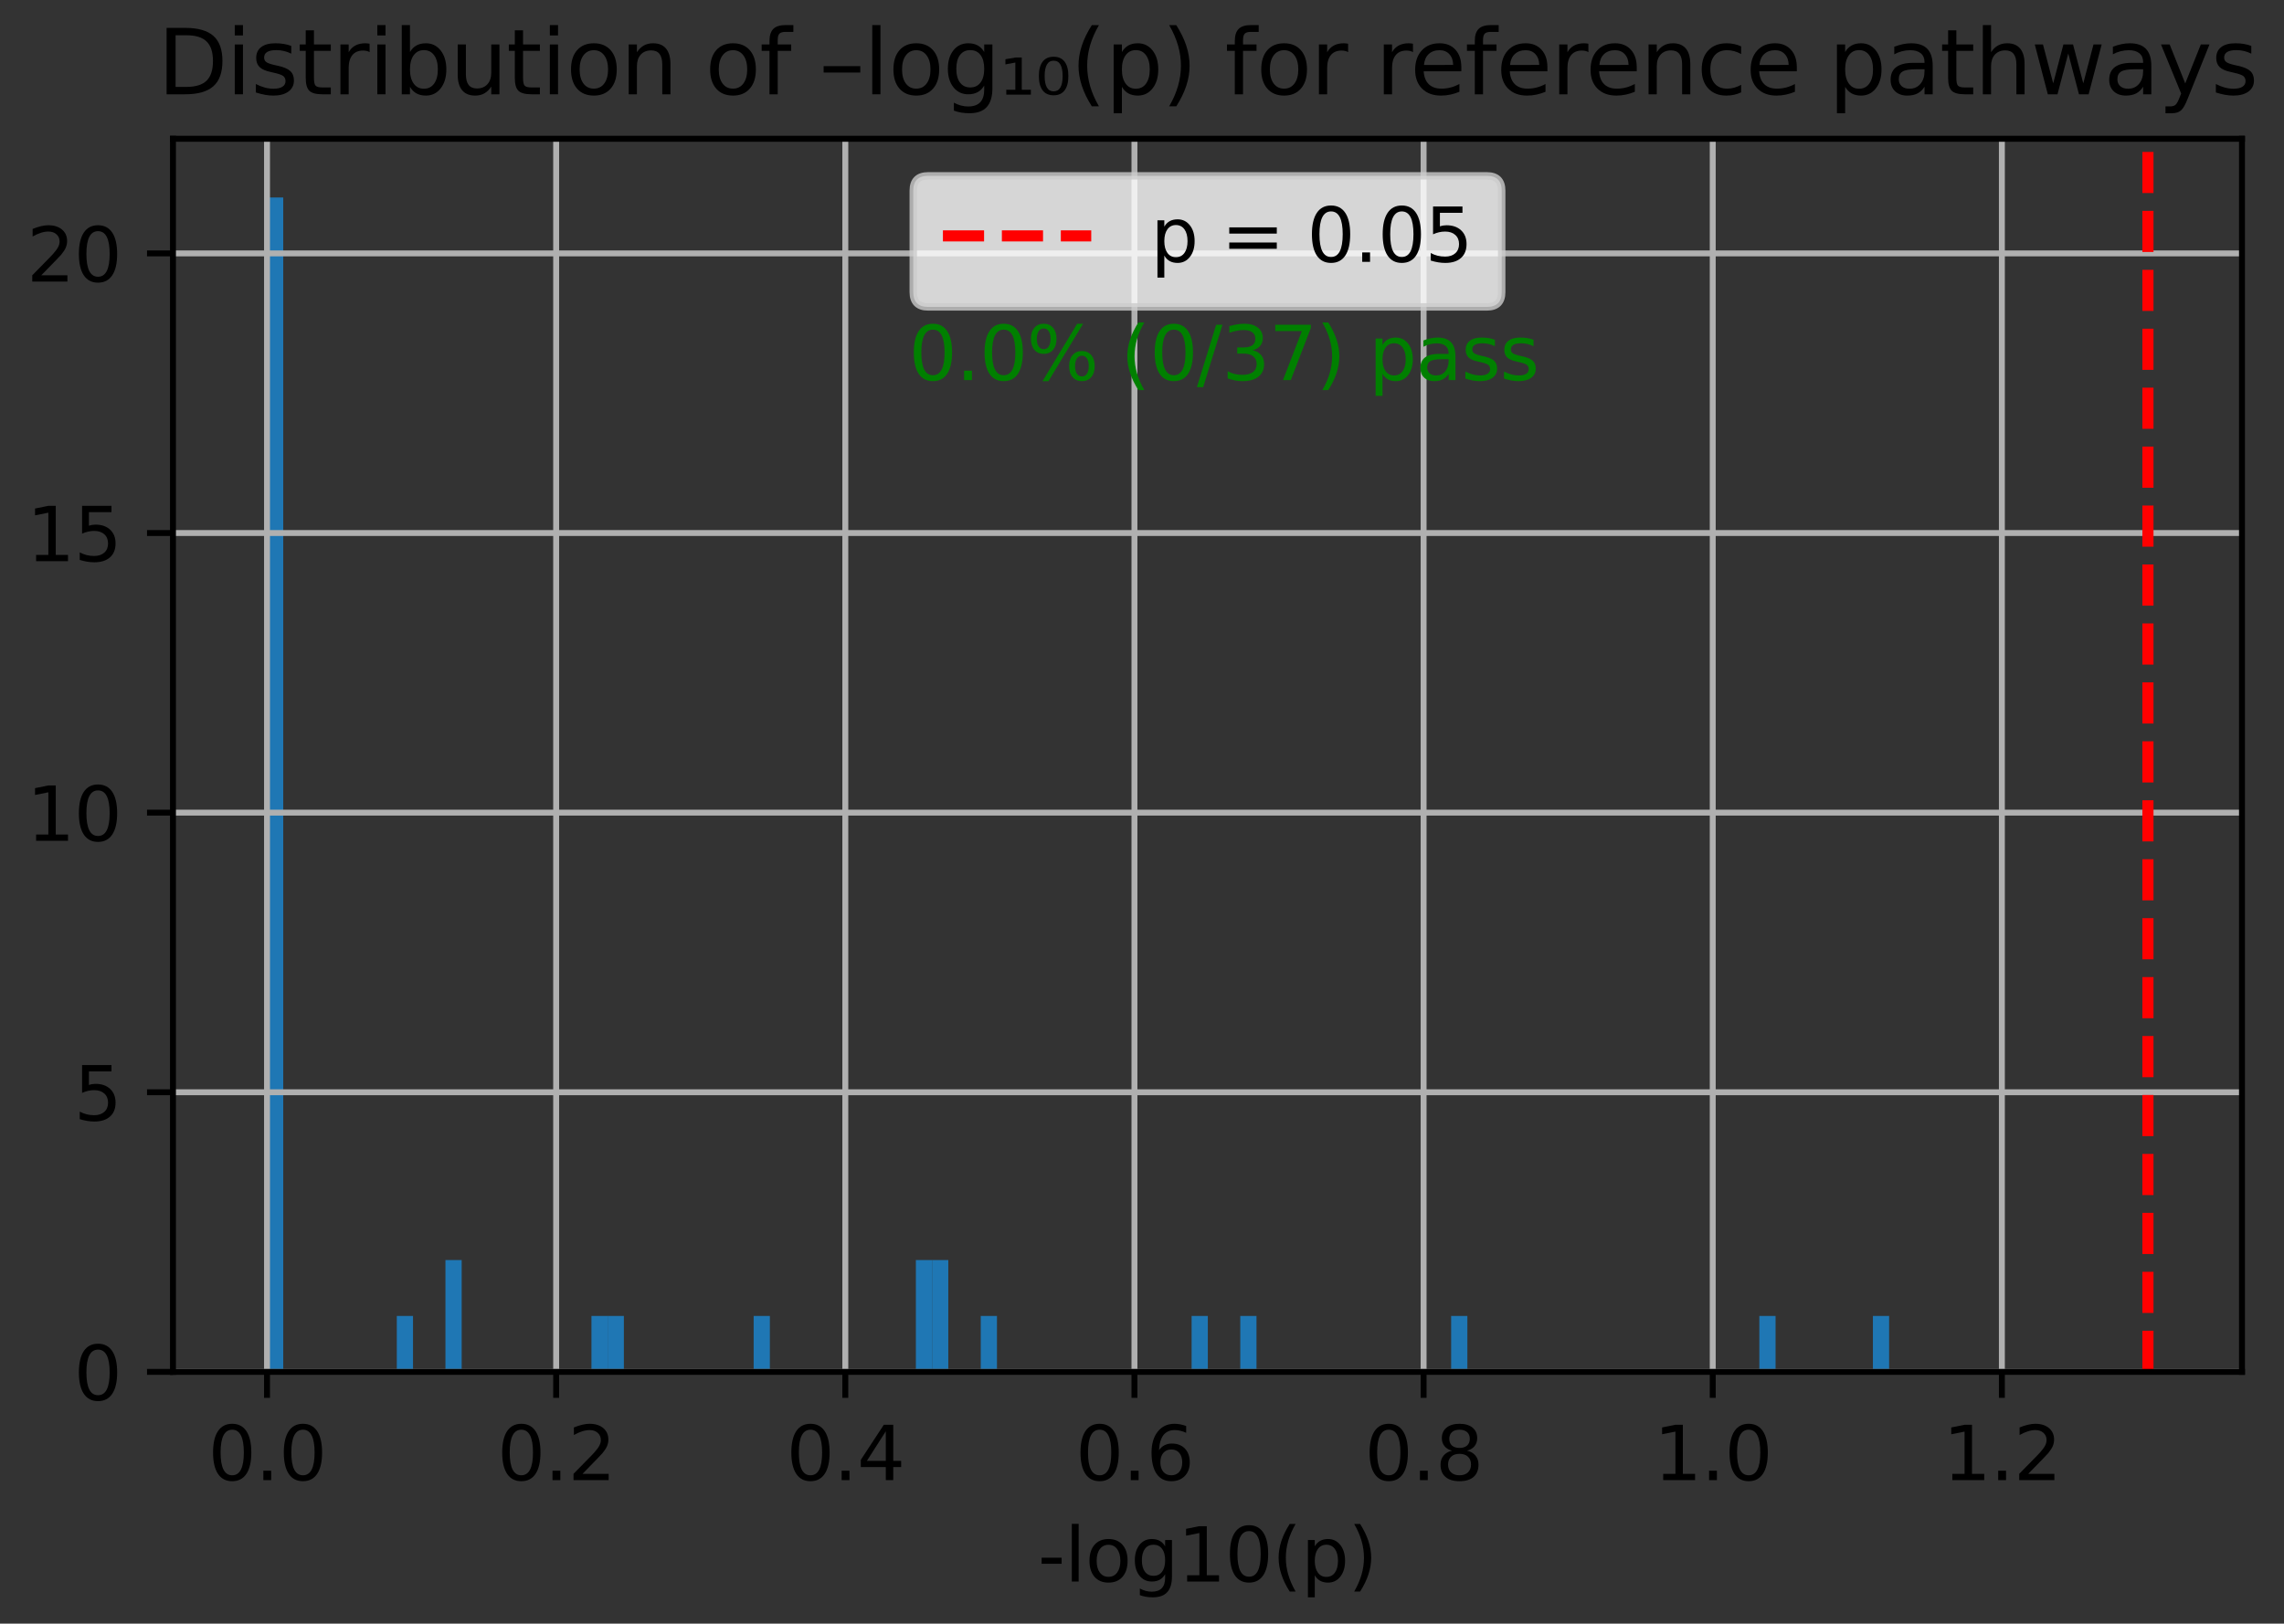 <?xml version="1.0" encoding="utf-8" standalone="no"?>
<!DOCTYPE svg PUBLIC "-//W3C//DTD SVG 1.1//EN"
  "http://www.w3.org/Graphics/SVG/1.1/DTD/svg11.dtd">
<svg xmlns:xlink="http://www.w3.org/1999/xlink" width="307.99pt" height="218.994pt" viewBox="0 0 307.99 218.994" xmlns="http://www.w3.org/2000/svg" version="1.1">
 <rect x="0" y="0" width="307.99" height="218.994" fill="#333333" stroke="none"/>
 <defs>
  <style type="text/css">*{stroke-linejoin: round; stroke-linecap: butt}</style>
 </defs>
 <g id="figure_1">
  <g id="patch_1">
   <path d="M 0 218.994 
L 307.99 218.994 
L 307.99 0 
L 0 0 
L 0 218.994 
z
" style="fill: none"/>
  </g>
  <g id="axes_1">
   <g id="patch_2">
    <path d="M 23.325 185.038 
L 302.325 185.038 
L 302.325 18.718 
L 23.325 18.718 
L 23.325 185.038 
z
" style="fill: none"/>
   </g>
   <g id="patch_3">
    <path d="M 36.007 185.038 
L 38.194 185.038 
L 38.194 26.638 
L 36.007 26.638 
z
" clip-path="url(#p400a0773e3)" style="fill: #1f77b4"/>
   </g>
   <g id="patch_4">
    <path d="M 38.194 185.038 
L 40.382 185.038 
L 40.382 185.038 
L 38.194 185.038 
z
" clip-path="url(#p400a0773e3)" style="fill: #1f77b4"/>
   </g>
   <g id="patch_5">
    <path d="M 40.382 185.038 
L 42.569 185.038 
L 42.569 185.038 
L 40.382 185.038 
z
" clip-path="url(#p400a0773e3)" style="fill: #1f77b4"/>
   </g>
   <g id="patch_6">
    <path d="M 42.569 185.038 
L 44.756 185.038 
L 44.756 185.038 
L 42.569 185.038 
z
" clip-path="url(#p400a0773e3)" style="fill: #1f77b4"/>
   </g>
   <g id="patch_7">
    <path d="M 44.756 185.038 
L 46.944 185.038 
L 46.944 185.038 
L 44.756 185.038 
z
" clip-path="url(#p400a0773e3)" style="fill: #1f77b4"/>
   </g>
   <g id="patch_8">
    <path d="M 46.944 185.038 
L 49.131 185.038 
L 49.131 185.038 
L 46.944 185.038 
z
" clip-path="url(#p400a0773e3)" style="fill: #1f77b4"/>
   </g>
   <g id="patch_9">
    <path d="M 49.131 185.038 
L 51.318 185.038 
L 51.318 185.038 
L 49.131 185.038 
z
" clip-path="url(#p400a0773e3)" style="fill: #1f77b4"/>
   </g>
   <g id="patch_10">
    <path d="M 51.318 185.038 
L 53.506 185.038 
L 53.506 185.038 
L 51.318 185.038 
z
" clip-path="url(#p400a0773e3)" style="fill: #1f77b4"/>
   </g>
   <g id="patch_11">
    <path d="M 53.506 185.038 
L 55.693 185.038 
L 55.693 177.495 
L 53.506 177.495 
z
" clip-path="url(#p400a0773e3)" style="fill: #1f77b4"/>
   </g>
   <g id="patch_12">
    <path d="M 55.693 185.038 
L 57.88 185.038 
L 57.88 185.038 
L 55.693 185.038 
z
" clip-path="url(#p400a0773e3)" style="fill: #1f77b4"/>
   </g>
   <g id="patch_13">
    <path d="M 57.88 185.038 
L 60.068 185.038 
L 60.068 185.038 
L 57.88 185.038 
z
" clip-path="url(#p400a0773e3)" style="fill: #1f77b4"/>
   </g>
   <g id="patch_14">
    <path d="M 60.068 185.038 
L 62.255 185.038 
L 62.255 169.952 
L 60.068 169.952 
z
" clip-path="url(#p400a0773e3)" style="fill: #1f77b4"/>
   </g>
   <g id="patch_15">
    <path d="M 62.255 185.038 
L 64.442 185.038 
L 64.442 185.038 
L 62.255 185.038 
z
" clip-path="url(#p400a0773e3)" style="fill: #1f77b4"/>
   </g>
   <g id="patch_16">
    <path d="M 64.442 185.038 
L 66.63 185.038 
L 66.63 185.038 
L 64.442 185.038 
z
" clip-path="url(#p400a0773e3)" style="fill: #1f77b4"/>
   </g>
   <g id="patch_17">
    <path d="M 66.63 185.038 
L 68.817 185.038 
L 68.817 185.038 
L 66.63 185.038 
z
" clip-path="url(#p400a0773e3)" style="fill: #1f77b4"/>
   </g>
   <g id="patch_18">
    <path d="M 68.817 185.038 
L 71.004 185.038 
L 71.004 185.038 
L 68.817 185.038 
z
" clip-path="url(#p400a0773e3)" style="fill: #1f77b4"/>
   </g>
   <g id="patch_19">
    <path d="M 71.004 185.038 
L 73.192 185.038 
L 73.192 185.038 
L 71.004 185.038 
z
" clip-path="url(#p400a0773e3)" style="fill: #1f77b4"/>
   </g>
   <g id="patch_20">
    <path d="M 73.192 185.038 
L 75.379 185.038 
L 75.379 185.038 
L 73.192 185.038 
z
" clip-path="url(#p400a0773e3)" style="fill: #1f77b4"/>
   </g>
   <g id="patch_21">
    <path d="M 75.379 185.038 
L 77.566 185.038 
L 77.566 185.038 
L 75.379 185.038 
z
" clip-path="url(#p400a0773e3)" style="fill: #1f77b4"/>
   </g>
   <g id="patch_22">
    <path d="M 77.566 185.038 
L 79.754 185.038 
L 79.754 185.038 
L 77.566 185.038 
z
" clip-path="url(#p400a0773e3)" style="fill: #1f77b4"/>
   </g>
   <g id="patch_23">
    <path d="M 79.754 185.038 
L 81.941 185.038 
L 81.941 177.495 
L 79.754 177.495 
z
" clip-path="url(#p400a0773e3)" style="fill: #1f77b4"/>
   </g>
   <g id="patch_24">
    <path d="M 81.941 185.038 
L 84.128 185.038 
L 84.128 177.495 
L 81.941 177.495 
z
" clip-path="url(#p400a0773e3)" style="fill: #1f77b4"/>
   </g>
   <g id="patch_25">
    <path d="M 84.128 185.038 
L 86.316 185.038 
L 86.316 185.038 
L 84.128 185.038 
z
" clip-path="url(#p400a0773e3)" style="fill: #1f77b4"/>
   </g>
   <g id="patch_26">
    <path d="M 86.316 185.038 
L 88.503 185.038 
L 88.503 185.038 
L 86.316 185.038 
z
" clip-path="url(#p400a0773e3)" style="fill: #1f77b4"/>
   </g>
   <g id="patch_27">
    <path d="M 88.503 185.038 
L 90.69 185.038 
L 90.69 185.038 
L 88.503 185.038 
z
" clip-path="url(#p400a0773e3)" style="fill: #1f77b4"/>
   </g>
   <g id="patch_28">
    <path d="M 90.69 185.038 
L 92.878 185.038 
L 92.878 185.038 
L 90.69 185.038 
z
" clip-path="url(#p400a0773e3)" style="fill: #1f77b4"/>
   </g>
   <g id="patch_29">
    <path d="M 92.878 185.038 
L 95.065 185.038 
L 95.065 185.038 
L 92.878 185.038 
z
" clip-path="url(#p400a0773e3)" style="fill: #1f77b4"/>
   </g>
   <g id="patch_30">
    <path d="M 95.065 185.038 
L 97.252 185.038 
L 97.252 185.038 
L 95.065 185.038 
z
" clip-path="url(#p400a0773e3)" style="fill: #1f77b4"/>
   </g>
   <g id="patch_31">
    <path d="M 97.252 185.038 
L 99.44 185.038 
L 99.44 185.038 
L 97.252 185.038 
z
" clip-path="url(#p400a0773e3)" style="fill: #1f77b4"/>
   </g>
   <g id="patch_32">
    <path d="M 99.44 185.038 
L 101.627 185.038 
L 101.627 185.038 
L 99.44 185.038 
z
" clip-path="url(#p400a0773e3)" style="fill: #1f77b4"/>
   </g>
   <g id="patch_33">
    <path d="M 101.627 185.038 
L 103.814 185.038 
L 103.814 177.495 
L 101.627 177.495 
z
" clip-path="url(#p400a0773e3)" style="fill: #1f77b4"/>
   </g>
   <g id="patch_34">
    <path d="M 103.814 185.038 
L 106.002 185.038 
L 106.002 185.038 
L 103.814 185.038 
z
" clip-path="url(#p400a0773e3)" style="fill: #1f77b4"/>
   </g>
   <g id="patch_35">
    <path d="M 106.002 185.038 
L 108.189 185.038 
L 108.189 185.038 
L 106.002 185.038 
z
" clip-path="url(#p400a0773e3)" style="fill: #1f77b4"/>
   </g>
   <g id="patch_36">
    <path d="M 108.189 185.038 
L 110.377 185.038 
L 110.377 185.038 
L 108.189 185.038 
z
" clip-path="url(#p400a0773e3)" style="fill: #1f77b4"/>
   </g>
   <g id="patch_37">
    <path d="M 110.377 185.038 
L 112.564 185.038 
L 112.564 185.038 
L 110.377 185.038 
z
" clip-path="url(#p400a0773e3)" style="fill: #1f77b4"/>
   </g>
   <g id="patch_38">
    <path d="M 112.564 185.038 
L 114.751 185.038 
L 114.751 185.038 
L 112.564 185.038 
z
" clip-path="url(#p400a0773e3)" style="fill: #1f77b4"/>
   </g>
   <g id="patch_39">
    <path d="M 114.751 185.038 
L 116.939 185.038 
L 116.939 185.038 
L 114.751 185.038 
z
" clip-path="url(#p400a0773e3)" style="fill: #1f77b4"/>
   </g>
   <g id="patch_40">
    <path d="M 116.939 185.038 
L 119.126 185.038 
L 119.126 185.038 
L 116.939 185.038 
z
" clip-path="url(#p400a0773e3)" style="fill: #1f77b4"/>
   </g>
   <g id="patch_41">
    <path d="M 119.126 185.038 
L 121.313 185.038 
L 121.313 185.038 
L 119.126 185.038 
z
" clip-path="url(#p400a0773e3)" style="fill: #1f77b4"/>
   </g>
   <g id="patch_42">
    <path d="M 121.313 185.038 
L 123.501 185.038 
L 123.501 185.038 
L 121.313 185.038 
z
" clip-path="url(#p400a0773e3)" style="fill: #1f77b4"/>
   </g>
   <g id="patch_43">
    <path d="M 123.501 185.038 
L 125.688 185.038 
L 125.688 169.952 
L 123.501 169.952 
z
" clip-path="url(#p400a0773e3)" style="fill: #1f77b4"/>
   </g>
   <g id="patch_44">
    <path d="M 125.688 185.038 
L 127.875 185.038 
L 127.875 169.952 
L 125.688 169.952 
z
" clip-path="url(#p400a0773e3)" style="fill: #1f77b4"/>
   </g>
   <g id="patch_45">
    <path d="M 127.875 185.038 
L 130.063 185.038 
L 130.063 185.038 
L 127.875 185.038 
z
" clip-path="url(#p400a0773e3)" style="fill: #1f77b4"/>
   </g>
   <g id="patch_46">
    <path d="M 130.063 185.038 
L 132.25 185.038 
L 132.25 185.038 
L 130.063 185.038 
z
" clip-path="url(#p400a0773e3)" style="fill: #1f77b4"/>
   </g>
   <g id="patch_47">
    <path d="M 132.25 185.038 
L 134.437 185.038 
L 134.437 177.495 
L 132.25 177.495 
z
" clip-path="url(#p400a0773e3)" style="fill: #1f77b4"/>
   </g>
   <g id="patch_48">
    <path d="M 134.437 185.038 
L 136.625 185.038 
L 136.625 185.038 
L 134.437 185.038 
z
" clip-path="url(#p400a0773e3)" style="fill: #1f77b4"/>
   </g>
   <g id="patch_49">
    <path d="M 136.625 185.038 
L 138.812 185.038 
L 138.812 185.038 
L 136.625 185.038 
z
" clip-path="url(#p400a0773e3)" style="fill: #1f77b4"/>
   </g>
   <g id="patch_50">
    <path d="M 138.812 185.038 
L 140.999 185.038 
L 140.999 185.038 
L 138.812 185.038 
z
" clip-path="url(#p400a0773e3)" style="fill: #1f77b4"/>
   </g>
   <g id="patch_51">
    <path d="M 140.999 185.038 
L 143.187 185.038 
L 143.187 185.038 
L 140.999 185.038 
z
" clip-path="url(#p400a0773e3)" style="fill: #1f77b4"/>
   </g>
   <g id="patch_52">
    <path d="M 143.187 185.038 
L 145.374 185.038 
L 145.374 185.038 
L 143.187 185.038 
z
" clip-path="url(#p400a0773e3)" style="fill: #1f77b4"/>
   </g>
   <g id="patch_53">
    <path d="M 145.374 185.038 
L 147.561 185.038 
L 147.561 185.038 
L 145.374 185.038 
z
" clip-path="url(#p400a0773e3)" style="fill: #1f77b4"/>
   </g>
   <g id="patch_54">
    <path d="M 147.561 185.038 
L 149.749 185.038 
L 149.749 185.038 
L 147.561 185.038 
z
" clip-path="url(#p400a0773e3)" style="fill: #1f77b4"/>
   </g>
   <g id="patch_55">
    <path d="M 149.749 185.038 
L 151.936 185.038 
L 151.936 185.038 
L 149.749 185.038 
z
" clip-path="url(#p400a0773e3)" style="fill: #1f77b4"/>
   </g>
   <g id="patch_56">
    <path d="M 151.936 185.038 
L 154.123 185.038 
L 154.123 185.038 
L 151.936 185.038 
z
" clip-path="url(#p400a0773e3)" style="fill: #1f77b4"/>
   </g>
   <g id="patch_57">
    <path d="M 154.123 185.038 
L 156.311 185.038 
L 156.311 185.038 
L 154.123 185.038 
z
" clip-path="url(#p400a0773e3)" style="fill: #1f77b4"/>
   </g>
   <g id="patch_58">
    <path d="M 156.311 185.038 
L 158.498 185.038 
L 158.498 185.038 
L 156.311 185.038 
z
" clip-path="url(#p400a0773e3)" style="fill: #1f77b4"/>
   </g>
   <g id="patch_59">
    <path d="M 158.498 185.038 
L 160.685 185.038 
L 160.685 185.038 
L 158.498 185.038 
z
" clip-path="url(#p400a0773e3)" style="fill: #1f77b4"/>
   </g>
   <g id="patch_60">
    <path d="M 160.685 185.038 
L 162.873 185.038 
L 162.873 177.495 
L 160.685 177.495 
z
" clip-path="url(#p400a0773e3)" style="fill: #1f77b4"/>
   </g>
   <g id="patch_61">
    <path d="M 162.873 185.038 
L 165.06 185.038 
L 165.06 185.038 
L 162.873 185.038 
z
" clip-path="url(#p400a0773e3)" style="fill: #1f77b4"/>
   </g>
   <g id="patch_62">
    <path d="M 165.06 185.038 
L 167.247 185.038 
L 167.247 185.038 
L 165.06 185.038 
z
" clip-path="url(#p400a0773e3)" style="fill: #1f77b4"/>
   </g>
   <g id="patch_63">
    <path d="M 167.247 185.038 
L 169.435 185.038 
L 169.435 177.495 
L 167.247 177.495 
z
" clip-path="url(#p400a0773e3)" style="fill: #1f77b4"/>
   </g>
   <g id="patch_64">
    <path d="M 169.435 185.038 
L 171.622 185.038 
L 171.622 185.038 
L 169.435 185.038 
z
" clip-path="url(#p400a0773e3)" style="fill: #1f77b4"/>
   </g>
   <g id="patch_65">
    <path d="M 171.622 185.038 
L 173.809 185.038 
L 173.809 185.038 
L 171.622 185.038 
z
" clip-path="url(#p400a0773e3)" style="fill: #1f77b4"/>
   </g>
   <g id="patch_66">
    <path d="M 173.809 185.038 
L 175.997 185.038 
L 175.997 185.038 
L 173.809 185.038 
z
" clip-path="url(#p400a0773e3)" style="fill: #1f77b4"/>
   </g>
   <g id="patch_67">
    <path d="M 175.997 185.038 
L 178.184 185.038 
L 178.184 185.038 
L 175.997 185.038 
z
" clip-path="url(#p400a0773e3)" style="fill: #1f77b4"/>
   </g>
   <g id="patch_68">
    <path d="M 178.184 185.038 
L 180.372 185.038 
L 180.372 185.038 
L 178.184 185.038 
z
" clip-path="url(#p400a0773e3)" style="fill: #1f77b4"/>
   </g>
   <g id="patch_69">
    <path d="M 180.372 185.038 
L 182.559 185.038 
L 182.559 185.038 
L 180.372 185.038 
z
" clip-path="url(#p400a0773e3)" style="fill: #1f77b4"/>
   </g>
   <g id="patch_70">
    <path d="M 182.559 185.038 
L 184.746 185.038 
L 184.746 185.038 
L 182.559 185.038 
z
" clip-path="url(#p400a0773e3)" style="fill: #1f77b4"/>
   </g>
   <g id="patch_71">
    <path d="M 184.746 185.038 
L 186.934 185.038 
L 186.934 185.038 
L 184.746 185.038 
z
" clip-path="url(#p400a0773e3)" style="fill: #1f77b4"/>
   </g>
   <g id="patch_72">
    <path d="M 186.934 185.038 
L 189.121 185.038 
L 189.121 185.038 
L 186.934 185.038 
z
" clip-path="url(#p400a0773e3)" style="fill: #1f77b4"/>
   </g>
   <g id="patch_73">
    <path d="M 189.121 185.038 
L 191.308 185.038 
L 191.308 185.038 
L 189.121 185.038 
z
" clip-path="url(#p400a0773e3)" style="fill: #1f77b4"/>
   </g>
   <g id="patch_74">
    <path d="M 191.308 185.038 
L 193.496 185.038 
L 193.496 185.038 
L 191.308 185.038 
z
" clip-path="url(#p400a0773e3)" style="fill: #1f77b4"/>
   </g>
   <g id="patch_75">
    <path d="M 193.496 185.038 
L 195.683 185.038 
L 195.683 185.038 
L 193.496 185.038 
z
" clip-path="url(#p400a0773e3)" style="fill: #1f77b4"/>
   </g>
   <g id="patch_76">
    <path d="M 195.683 185.038 
L 197.87 185.038 
L 197.87 177.495 
L 195.683 177.495 
z
" clip-path="url(#p400a0773e3)" style="fill: #1f77b4"/>
   </g>
   <g id="patch_77">
    <path d="M 197.87 185.038 
L 200.058 185.038 
L 200.058 185.038 
L 197.87 185.038 
z
" clip-path="url(#p400a0773e3)" style="fill: #1f77b4"/>
   </g>
   <g id="patch_78">
    <path d="M 200.058 185.038 
L 202.245 185.038 
L 202.245 185.038 
L 200.058 185.038 
z
" clip-path="url(#p400a0773e3)" style="fill: #1f77b4"/>
   </g>
   <g id="patch_79">
    <path d="M 202.245 185.038 
L 204.432 185.038 
L 204.432 185.038 
L 202.245 185.038 
z
" clip-path="url(#p400a0773e3)" style="fill: #1f77b4"/>
   </g>
   <g id="patch_80">
    <path d="M 204.432 185.038 
L 206.62 185.038 
L 206.62 185.038 
L 204.432 185.038 
z
" clip-path="url(#p400a0773e3)" style="fill: #1f77b4"/>
   </g>
   <g id="patch_81">
    <path d="M 206.62 185.038 
L 208.807 185.038 
L 208.807 185.038 
L 206.62 185.038 
z
" clip-path="url(#p400a0773e3)" style="fill: #1f77b4"/>
   </g>
   <g id="patch_82">
    <path d="M 208.807 185.038 
L 210.994 185.038 
L 210.994 185.038 
L 208.807 185.038 
z
" clip-path="url(#p400a0773e3)" style="fill: #1f77b4"/>
   </g>
   <g id="patch_83">
    <path d="M 210.994 185.038 
L 213.182 185.038 
L 213.182 185.038 
L 210.994 185.038 
z
" clip-path="url(#p400a0773e3)" style="fill: #1f77b4"/>
   </g>
   <g id="patch_84">
    <path d="M 213.182 185.038 
L 215.369 185.038 
L 215.369 185.038 
L 213.182 185.038 
z
" clip-path="url(#p400a0773e3)" style="fill: #1f77b4"/>
   </g>
   <g id="patch_85">
    <path d="M 215.369 185.038 
L 217.556 185.038 
L 217.556 185.038 
L 215.369 185.038 
z
" clip-path="url(#p400a0773e3)" style="fill: #1f77b4"/>
   </g>
   <g id="patch_86">
    <path d="M 217.556 185.038 
L 219.744 185.038 
L 219.744 185.038 
L 217.556 185.038 
z
" clip-path="url(#p400a0773e3)" style="fill: #1f77b4"/>
   </g>
   <g id="patch_87">
    <path d="M 219.744 185.038 
L 221.931 185.038 
L 221.931 185.038 
L 219.744 185.038 
z
" clip-path="url(#p400a0773e3)" style="fill: #1f77b4"/>
   </g>
   <g id="patch_88">
    <path d="M 221.931 185.038 
L 224.118 185.038 
L 224.118 185.038 
L 221.931 185.038 
z
" clip-path="url(#p400a0773e3)" style="fill: #1f77b4"/>
   </g>
   <g id="patch_89">
    <path d="M 224.118 185.038 
L 226.306 185.038 
L 226.306 185.038 
L 224.118 185.038 
z
" clip-path="url(#p400a0773e3)" style="fill: #1f77b4"/>
   </g>
   <g id="patch_90">
    <path d="M 226.306 185.038 
L 228.493 185.038 
L 228.493 185.038 
L 226.306 185.038 
z
" clip-path="url(#p400a0773e3)" style="fill: #1f77b4"/>
   </g>
   <g id="patch_91">
    <path d="M 228.493 185.038 
L 230.68 185.038 
L 230.68 185.038 
L 228.493 185.038 
z
" clip-path="url(#p400a0773e3)" style="fill: #1f77b4"/>
   </g>
   <g id="patch_92">
    <path d="M 230.68 185.038 
L 232.868 185.038 
L 232.868 185.038 
L 230.68 185.038 
z
" clip-path="url(#p400a0773e3)" style="fill: #1f77b4"/>
   </g>
   <g id="patch_93">
    <path d="M 232.868 185.038 
L 235.055 185.038 
L 235.055 185.038 
L 232.868 185.038 
z
" clip-path="url(#p400a0773e3)" style="fill: #1f77b4"/>
   </g>
   <g id="patch_94">
    <path d="M 235.055 185.038 
L 237.242 185.038 
L 237.242 185.038 
L 235.055 185.038 
z
" clip-path="url(#p400a0773e3)" style="fill: #1f77b4"/>
   </g>
   <g id="patch_95">
    <path d="M 237.242 185.038 
L 239.43 185.038 
L 239.43 177.495 
L 237.242 177.495 
z
" clip-path="url(#p400a0773e3)" style="fill: #1f77b4"/>
   </g>
   <g id="patch_96">
    <path d="M 239.43 185.038 
L 241.617 185.038 
L 241.617 185.038 
L 239.43 185.038 
z
" clip-path="url(#p400a0773e3)" style="fill: #1f77b4"/>
   </g>
   <g id="patch_97">
    <path d="M 241.617 185.038 
L 243.804 185.038 
L 243.804 185.038 
L 241.617 185.038 
z
" clip-path="url(#p400a0773e3)" style="fill: #1f77b4"/>
   </g>
   <g id="patch_98">
    <path d="M 243.804 185.038 
L 245.992 185.038 
L 245.992 185.038 
L 243.804 185.038 
z
" clip-path="url(#p400a0773e3)" style="fill: #1f77b4"/>
   </g>
   <g id="patch_99">
    <path d="M 245.992 185.038 
L 248.179 185.038 
L 248.179 185.038 
L 245.992 185.038 
z
" clip-path="url(#p400a0773e3)" style="fill: #1f77b4"/>
   </g>
   <g id="patch_100">
    <path d="M 248.179 185.038 
L 250.367 185.038 
L 250.367 185.038 
L 248.179 185.038 
z
" clip-path="url(#p400a0773e3)" style="fill: #1f77b4"/>
   </g>
   <g id="patch_101">
    <path d="M 250.367 185.038 
L 252.554 185.038 
L 252.554 185.038 
L 250.367 185.038 
z
" clip-path="url(#p400a0773e3)" style="fill: #1f77b4"/>
   </g>
   <g id="patch_102">
    <path d="M 252.554 185.038 
L 254.741 185.038 
L 254.741 177.495 
L 252.554 177.495 
z
" clip-path="url(#p400a0773e3)" style="fill: #1f77b4"/>
   </g>
   <g id="matplotlib.axis_1">
    <g id="xtick_1">
     <g id="line2d_1">
      <path d="M 36.007 185.038 
L 36.007 18.718 
" clip-path="url(#p400a0773e3)" style="fill: none; stroke: #b0b0b0; stroke-width: 0.8; stroke-linecap: square"/>
     </g>
     <g id="line2d_2">
      <defs>
       <path id="m92a552f354" d="M 0 0 
L 0 3.5 
" style="stroke: #000000; stroke-width: 0.8"/>
      </defs>
      <g>
       <use xlink:href="#m92a552f354" x="36.007" y="185.038" style="stroke: #000000; stroke-width: 0.8"/>
      </g>
     </g>
     <g id="text_1">
      <!-- 0.0 -->
      <g transform="translate(28.055 199.637) scale(0.1 -0.1)">
       <defs>
        <path id="DejaVuSans-30" d="M 2034 4250 
Q 1547 4250 1301 3770 
Q 1056 3291 1056 2328 
Q 1056 1369 1301 889 
Q 1547 409 2034 409 
Q 2525 409 2770 889 
Q 3016 1369 3016 2328 
Q 3016 3291 2770 3770 
Q 2525 4250 2034 4250 
z
M 2034 4750 
Q 2819 4750 3233 4129 
Q 3647 3509 3647 2328 
Q 3647 1150 3233 529 
Q 2819 -91 2034 -91 
Q 1250 -91 836 529 
Q 422 1150 422 2328 
Q 422 3509 836 4129 
Q 1250 4750 2034 4750 
z
" transform="scale(0.016)"/>
        <path id="DejaVuSans-2e" d="M 684 794 
L 1344 794 
L 1344 0 
L 684 0 
L 684 794 
z
" transform="scale(0.016)"/>
       </defs>
       <use xlink:href="#DejaVuSans-30"/>
       <use xlink:href="#DejaVuSans-2e" transform="translate(63.623 0)"/>
       <use xlink:href="#DejaVuSans-30" transform="translate(95.41 0)"/>
      </g>
     </g>
    </g>
    <g id="xtick_2">
     <g id="line2d_3">
      <path d="M 74.997 185.038 
L 74.997 18.718 
" clip-path="url(#p400a0773e3)" style="fill: none; stroke: #b0b0b0; stroke-width: 0.8; stroke-linecap: square"/>
     </g>
     <g id="line2d_4">
      <g>
       <use xlink:href="#m92a552f354" x="74.997" y="185.038" style="stroke: #000000; stroke-width: 0.8"/>
      </g>
     </g>
     <g id="text_2">
      <!-- 0.2 -->
      <g transform="translate(67.045 199.637) scale(0.1 -0.1)">
       <defs>
        <path id="DejaVuSans-32" d="M 1228 531 
L 3431 531 
L 3431 0 
L 469 0 
L 469 531 
Q 828 903 1448 1529 
Q 2069 2156 2228 2338 
Q 2531 2678 2651 2914 
Q 2772 3150 2772 3378 
Q 2772 3750 2511 3984 
Q 2250 4219 1831 4219 
Q 1534 4219 1204 4116 
Q 875 4013 500 3803 
L 500 4441 
Q 881 4594 1212 4672 
Q 1544 4750 1819 4750 
Q 2544 4750 2975 4387 
Q 3406 4025 3406 3419 
Q 3406 3131 3298 2873 
Q 3191 2616 2906 2266 
Q 2828 2175 2409 1742 
Q 1991 1309 1228 531 
z
" transform="scale(0.016)"/>
       </defs>
       <use xlink:href="#DejaVuSans-30"/>
       <use xlink:href="#DejaVuSans-2e" transform="translate(63.623 0)"/>
       <use xlink:href="#DejaVuSans-32" transform="translate(95.41 0)"/>
      </g>
     </g>
    </g>
    <g id="xtick_3">
     <g id="line2d_5">
      <path d="M 113.987 185.038 
L 113.987 18.718 
" clip-path="url(#p400a0773e3)" style="fill: none; stroke: #b0b0b0; stroke-width: 0.8; stroke-linecap: square"/>
     </g>
     <g id="line2d_6">
      <g>
       <use xlink:href="#m92a552f354" x="113.987" y="185.038" style="stroke: #000000; stroke-width: 0.8"/>
      </g>
     </g>
     <g id="text_3">
      <!-- 0.4 -->
      <g transform="translate(106.035 199.637) scale(0.1 -0.1)">
       <defs>
        <path id="DejaVuSans-34" d="M 2419 4116 
L 825 1625 
L 2419 1625 
L 2419 4116 
z
M 2253 4666 
L 3047 4666 
L 3047 1625 
L 3713 1625 
L 3713 1100 
L 3047 1100 
L 3047 0 
L 2419 0 
L 2419 1100 
L 313 1100 
L 313 1709 
L 2253 4666 
z
" transform="scale(0.016)"/>
       </defs>
       <use xlink:href="#DejaVuSans-30"/>
       <use xlink:href="#DejaVuSans-2e" transform="translate(63.623 0)"/>
       <use xlink:href="#DejaVuSans-34" transform="translate(95.41 0)"/>
      </g>
     </g>
    </g>
    <g id="xtick_4">
     <g id="line2d_7">
      <path d="M 152.977 185.038 
L 152.977 18.718 
" clip-path="url(#p400a0773e3)" style="fill: none; stroke: #b0b0b0; stroke-width: 0.8; stroke-linecap: square"/>
     </g>
     <g id="line2d_8">
      <g>
       <use xlink:href="#m92a552f354" x="152.977" y="185.038" style="stroke: #000000; stroke-width: 0.8"/>
      </g>
     </g>
     <g id="text_4">
      <!-- 0.6 -->
      <g transform="translate(145.026 199.637) scale(0.1 -0.1)">
       <defs>
        <path id="DejaVuSans-36" d="M 2113 2584 
Q 1688 2584 1439 2293 
Q 1191 2003 1191 1497 
Q 1191 994 1439 701 
Q 1688 409 2113 409 
Q 2538 409 2786 701 
Q 3034 994 3034 1497 
Q 3034 2003 2786 2293 
Q 2538 2584 2113 2584 
z
M 3366 4563 
L 3366 3988 
Q 3128 4100 2886 4159 
Q 2644 4219 2406 4219 
Q 1781 4219 1451 3797 
Q 1122 3375 1075 2522 
Q 1259 2794 1537 2939 
Q 1816 3084 2150 3084 
Q 2853 3084 3261 2657 
Q 3669 2231 3669 1497 
Q 3669 778 3244 343 
Q 2819 -91 2113 -91 
Q 1303 -91 875 529 
Q 447 1150 447 2328 
Q 447 3434 972 4092 
Q 1497 4750 2381 4750 
Q 2619 4750 2861 4703 
Q 3103 4656 3366 4563 
z
" transform="scale(0.016)"/>
       </defs>
       <use xlink:href="#DejaVuSans-30"/>
       <use xlink:href="#DejaVuSans-2e" transform="translate(63.623 0)"/>
       <use xlink:href="#DejaVuSans-36" transform="translate(95.41 0)"/>
      </g>
     </g>
    </g>
    <g id="xtick_5">
     <g id="line2d_9">
      <path d="M 191.967 185.038 
L 191.967 18.718 
" clip-path="url(#p400a0773e3)" style="fill: none; stroke: #b0b0b0; stroke-width: 0.8; stroke-linecap: square"/>
     </g>
     <g id="line2d_10">
      <g>
       <use xlink:href="#m92a552f354" x="191.967" y="185.038" style="stroke: #000000; stroke-width: 0.8"/>
      </g>
     </g>
     <g id="text_5">
      <!-- 0.8 -->
      <g transform="translate(184.016 199.637) scale(0.1 -0.1)">
       <defs>
        <path id="DejaVuSans-38" d="M 2034 2216 
Q 1584 2216 1326 1975 
Q 1069 1734 1069 1313 
Q 1069 891 1326 650 
Q 1584 409 2034 409 
Q 2484 409 2743 651 
Q 3003 894 3003 1313 
Q 3003 1734 2745 1975 
Q 2488 2216 2034 2216 
z
M 1403 2484 
Q 997 2584 770 2862 
Q 544 3141 544 3541 
Q 544 4100 942 4425 
Q 1341 4750 2034 4750 
Q 2731 4750 3128 4425 
Q 3525 4100 3525 3541 
Q 3525 3141 3298 2862 
Q 3072 2584 2669 2484 
Q 3125 2378 3379 2068 
Q 3634 1759 3634 1313 
Q 3634 634 3220 271 
Q 2806 -91 2034 -91 
Q 1263 -91 848 271 
Q 434 634 434 1313 
Q 434 1759 690 2068 
Q 947 2378 1403 2484 
z
M 1172 3481 
Q 1172 3119 1398 2916 
Q 1625 2713 2034 2713 
Q 2441 2713 2670 2916 
Q 2900 3119 2900 3481 
Q 2900 3844 2670 4047 
Q 2441 4250 2034 4250 
Q 1625 4250 1398 4047 
Q 1172 3844 1172 3481 
z
" transform="scale(0.016)"/>
       </defs>
       <use xlink:href="#DejaVuSans-30"/>
       <use xlink:href="#DejaVuSans-2e" transform="translate(63.623 0)"/>
       <use xlink:href="#DejaVuSans-38" transform="translate(95.41 0)"/>
      </g>
     </g>
    </g>
    <g id="xtick_6">
     <g id="line2d_11">
      <path d="M 230.957 185.038 
L 230.957 18.718 
" clip-path="url(#p400a0773e3)" style="fill: none; stroke: #b0b0b0; stroke-width: 0.8; stroke-linecap: square"/>
     </g>
     <g id="line2d_12">
      <g>
       <use xlink:href="#m92a552f354" x="230.957" y="185.038" style="stroke: #000000; stroke-width: 0.8"/>
      </g>
     </g>
     <g id="text_6">
      <!-- 1.0 -->
      <g transform="translate(223.006 199.637) scale(0.1 -0.1)">
       <defs>
        <path id="DejaVuSans-31" d="M 794 531 
L 1825 531 
L 1825 4091 
L 703 3866 
L 703 4441 
L 1819 4666 
L 2450 4666 
L 2450 531 
L 3481 531 
L 3481 0 
L 794 0 
L 794 531 
z
" transform="scale(0.016)"/>
       </defs>
       <use xlink:href="#DejaVuSans-31"/>
       <use xlink:href="#DejaVuSans-2e" transform="translate(63.623 0)"/>
       <use xlink:href="#DejaVuSans-30" transform="translate(95.41 0)"/>
      </g>
     </g>
    </g>
    <g id="xtick_7">
     <g id="line2d_13">
      <path d="M 269.947 185.038 
L 269.947 18.718 
" clip-path="url(#p400a0773e3)" style="fill: none; stroke: #b0b0b0; stroke-width: 0.8; stroke-linecap: square"/>
     </g>
     <g id="line2d_14">
      <g>
       <use xlink:href="#m92a552f354" x="269.947" y="185.038" style="stroke: #000000; stroke-width: 0.8"/>
      </g>
     </g>
     <g id="text_7">
      <!-- 1.2 -->
      <g transform="translate(261.996 199.637) scale(0.1 -0.1)">
       <use xlink:href="#DejaVuSans-31"/>
       <use xlink:href="#DejaVuSans-2e" transform="translate(63.623 0)"/>
       <use xlink:href="#DejaVuSans-32" transform="translate(95.41 0)"/>
      </g>
     </g>
    </g>
    <g id="text_8">
     <!-- -log10(p) -->
     <g transform="translate(139.96 213.315) scale(0.1 -0.1)">
      <defs>
       <path id="DejaVuSans-2d" d="M 313 2009 
L 1997 2009 
L 1997 1497 
L 313 1497 
L 313 2009 
z
" transform="scale(0.016)"/>
       <path id="DejaVuSans-6c" d="M 603 4863 
L 1178 4863 
L 1178 0 
L 603 0 
L 603 4863 
z
" transform="scale(0.016)"/>
       <path id="DejaVuSans-6f" d="M 1959 3097 
Q 1497 3097 1228 2736 
Q 959 2375 959 1747 
Q 959 1119 1226 758 
Q 1494 397 1959 397 
Q 2419 397 2687 759 
Q 2956 1122 2956 1747 
Q 2956 2369 2687 2733 
Q 2419 3097 1959 3097 
z
M 1959 3584 
Q 2709 3584 3137 3096 
Q 3566 2609 3566 1747 
Q 3566 888 3137 398 
Q 2709 -91 1959 -91 
Q 1206 -91 779 398 
Q 353 888 353 1747 
Q 353 2609 779 3096 
Q 1206 3584 1959 3584 
z
" transform="scale(0.016)"/>
       <path id="DejaVuSans-67" d="M 2906 1791 
Q 2906 2416 2648 2759 
Q 2391 3103 1925 3103 
Q 1463 3103 1205 2759 
Q 947 2416 947 1791 
Q 947 1169 1205 825 
Q 1463 481 1925 481 
Q 2391 481 2648 825 
Q 2906 1169 2906 1791 
z
M 3481 434 
Q 3481 -459 3084 -895 
Q 2688 -1331 1869 -1331 
Q 1566 -1331 1297 -1286 
Q 1028 -1241 775 -1147 
L 775 -588 
Q 1028 -725 1275 -790 
Q 1522 -856 1778 -856 
Q 2344 -856 2625 -561 
Q 2906 -266 2906 331 
L 2906 616 
Q 2728 306 2450 153 
Q 2172 0 1784 0 
Q 1141 0 747 490 
Q 353 981 353 1791 
Q 353 2603 747 3093 
Q 1141 3584 1784 3584 
Q 2172 3584 2450 3431 
Q 2728 3278 2906 2969 
L 2906 3500 
L 3481 3500 
L 3481 434 
z
" transform="scale(0.016)"/>
       <path id="DejaVuSans-28" d="M 1984 4856 
Q 1566 4138 1362 3434 
Q 1159 2731 1159 2009 
Q 1159 1288 1364 580 
Q 1569 -128 1984 -844 
L 1484 -844 
Q 1016 -109 783 600 
Q 550 1309 550 2009 
Q 550 2706 781 3412 
Q 1013 4119 1484 4856 
L 1984 4856 
z
" transform="scale(0.016)"/>
       <path id="DejaVuSans-70" d="M 1159 525 
L 1159 -1331 
L 581 -1331 
L 581 3500 
L 1159 3500 
L 1159 2969 
Q 1341 3281 1617 3432 
Q 1894 3584 2278 3584 
Q 2916 3584 3314 3078 
Q 3713 2572 3713 1747 
Q 3713 922 3314 415 
Q 2916 -91 2278 -91 
Q 1894 -91 1617 61 
Q 1341 213 1159 525 
z
M 3116 1747 
Q 3116 2381 2855 2742 
Q 2594 3103 2138 3103 
Q 1681 3103 1420 2742 
Q 1159 2381 1159 1747 
Q 1159 1113 1420 752 
Q 1681 391 2138 391 
Q 2594 391 2855 752 
Q 3116 1113 3116 1747 
z
" transform="scale(0.016)"/>
       <path id="DejaVuSans-29" d="M 513 4856 
L 1013 4856 
Q 1481 4119 1714 3412 
Q 1947 2706 1947 2009 
Q 1947 1309 1714 600 
Q 1481 -109 1013 -844 
L 513 -844 
Q 928 -128 1133 580 
Q 1338 1288 1338 2009 
Q 1338 2731 1133 3434 
Q 928 4138 513 4856 
z
" transform="scale(0.016)"/>
      </defs>
      <use xlink:href="#DejaVuSans-2d"/>
      <use xlink:href="#DejaVuSans-6c" transform="translate(36.084 0)"/>
      <use xlink:href="#DejaVuSans-6f" transform="translate(63.867 0)"/>
      <use xlink:href="#DejaVuSans-67" transform="translate(125.049 0)"/>
      <use xlink:href="#DejaVuSans-31" transform="translate(188.525 0)"/>
      <use xlink:href="#DejaVuSans-30" transform="translate(252.148 0)"/>
      <use xlink:href="#DejaVuSans-28" transform="translate(315.771 0)"/>
      <use xlink:href="#DejaVuSans-70" transform="translate(354.785 0)"/>
      <use xlink:href="#DejaVuSans-29" transform="translate(418.262 0)"/>
     </g>
    </g>
   </g>
   <g id="matplotlib.axis_2">
    <g id="ytick_1">
     <g id="line2d_15">
      <path d="M 23.325 185.038 
L 302.325 185.038 
" clip-path="url(#p400a0773e3)" style="fill: none; stroke: #b0b0b0; stroke-width: 0.8; stroke-linecap: square"/>
     </g>
     <g id="line2d_16">
      <defs>
       <path id="m2b4288dd0b" d="M 0 0 
L -3.5 0 
" style="stroke: #000000; stroke-width: 0.8"/>
      </defs>
      <g>
       <use xlink:href="#m2b4288dd0b" x="23.325" y="185.038" style="stroke: #000000; stroke-width: 0.8"/>
      </g>
     </g>
     <g id="text_9">
      <!-- 0 -->
      <g transform="translate(9.963 188.837) scale(0.1 -0.1)">
       <use xlink:href="#DejaVuSans-30"/>
      </g>
     </g>
    </g>
    <g id="ytick_2">
     <g id="line2d_17">
      <path d="M 23.325 147.324 
L 302.325 147.324 
" clip-path="url(#p400a0773e3)" style="fill: none; stroke: #b0b0b0; stroke-width: 0.8; stroke-linecap: square"/>
     </g>
     <g id="line2d_18">
      <g>
       <use xlink:href="#m2b4288dd0b" x="23.325" y="147.324" style="stroke: #000000; stroke-width: 0.8"/>
      </g>
     </g>
     <g id="text_10">
      <!-- 5 -->
      <g transform="translate(9.963 151.123) scale(0.1 -0.1)">
       <defs>
        <path id="DejaVuSans-35" d="M 691 4666 
L 3169 4666 
L 3169 4134 
L 1269 4134 
L 1269 2991 
Q 1406 3038 1543 3061 
Q 1681 3084 1819 3084 
Q 2600 3084 3056 2656 
Q 3513 2228 3513 1497 
Q 3513 744 3044 326 
Q 2575 -91 1722 -91 
Q 1428 -91 1123 -41 
Q 819 9 494 109 
L 494 744 
Q 775 591 1075 516 
Q 1375 441 1709 441 
Q 2250 441 2565 725 
Q 2881 1009 2881 1497 
Q 2881 1984 2565 2268 
Q 2250 2553 1709 2553 
Q 1456 2553 1204 2497 
Q 953 2441 691 2322 
L 691 4666 
z
" transform="scale(0.016)"/>
       </defs>
       <use xlink:href="#DejaVuSans-35"/>
      </g>
     </g>
    </g>
    <g id="ytick_3">
     <g id="line2d_19">
      <path d="M 23.325 109.61 
L 302.325 109.61 
" clip-path="url(#p400a0773e3)" style="fill: none; stroke: #b0b0b0; stroke-width: 0.8; stroke-linecap: square"/>
     </g>
     <g id="line2d_20">
      <g>
       <use xlink:href="#m2b4288dd0b" x="23.325" y="109.61" style="stroke: #000000; stroke-width: 0.8"/>
      </g>
     </g>
     <g id="text_11">
      <!-- 10 -->
      <g transform="translate(3.6 113.409) scale(0.1 -0.1)">
       <use xlink:href="#DejaVuSans-31"/>
       <use xlink:href="#DejaVuSans-30" transform="translate(63.623 0)"/>
      </g>
     </g>
    </g>
    <g id="ytick_4">
     <g id="line2d_21">
      <path d="M 23.325 71.895 
L 302.325 71.895 
" clip-path="url(#p400a0773e3)" style="fill: none; stroke: #b0b0b0; stroke-width: 0.8; stroke-linecap: square"/>
     </g>
     <g id="line2d_22">
      <g>
       <use xlink:href="#m2b4288dd0b" x="23.325" y="71.895" style="stroke: #000000; stroke-width: 0.8"/>
      </g>
     </g>
     <g id="text_12">
      <!-- 15 -->
      <g transform="translate(3.6 75.694) scale(0.1 -0.1)">
       <use xlink:href="#DejaVuSans-31"/>
       <use xlink:href="#DejaVuSans-35" transform="translate(63.623 0)"/>
      </g>
     </g>
    </g>
    <g id="ytick_5">
     <g id="line2d_23">
      <path d="M 23.325 34.181 
L 302.325 34.181 
" clip-path="url(#p400a0773e3)" style="fill: none; stroke: #b0b0b0; stroke-width: 0.8; stroke-linecap: square"/>
     </g>
     <g id="line2d_24">
      <g>
       <use xlink:href="#m2b4288dd0b" x="23.325" y="34.181" style="stroke: #000000; stroke-width: 0.8"/>
      </g>
     </g>
     <g id="text_13">
      <!-- 20 -->
      <g transform="translate(3.6 37.98) scale(0.1 -0.1)">
       <use xlink:href="#DejaVuSans-32"/>
       <use xlink:href="#DejaVuSans-30" transform="translate(63.623 0)"/>
      </g>
     </g>
    </g>
   </g>
   <g id="line2d_25">
    <path d="M 289.643 185.038 
L 289.643 18.718 
" clip-path="url(#p400a0773e3)" style="fill: none; stroke-dasharray: 5.55,2.4; stroke-dashoffset: 0; stroke: #ff0000; stroke-width: 1.5"/>
   </g>
   <g id="patch_103">
    <path d="M 23.325 185.038 
L 23.325 18.718 
" style="fill: none; stroke: #000000; stroke-width: 0.8; stroke-linejoin: miter; stroke-linecap: square"/>
   </g>
   <g id="patch_104">
    <path d="M 302.325 185.038 
L 302.325 18.718 
" style="fill: none; stroke: #000000; stroke-width: 0.8; stroke-linejoin: miter; stroke-linecap: square"/>
   </g>
   <g id="patch_105">
    <path d="M 23.325 185.038 
L 302.325 185.038 
" style="fill: none; stroke: #000000; stroke-width: 0.8; stroke-linejoin: miter; stroke-linecap: square"/>
   </g>
   <g id="patch_106">
    <path d="M 23.325 18.718 
L 302.325 18.718 
" style="fill: none; stroke: #000000; stroke-width: 0.8; stroke-linejoin: miter; stroke-linecap: square"/>
   </g>
   <g id="text_14">
    <!-- 0.0% (0/37) pass -->
    <g style="fill: #008000" transform="translate(122.549 51.265) scale(0.1 -0.1)">
     <defs>
      <path id="DejaVuSans-25" d="M 4653 2053 
Q 4381 2053 4226 1822 
Q 4072 1591 4072 1178 
Q 4072 772 4226 539 
Q 4381 306 4653 306 
Q 4919 306 5073 539 
Q 5228 772 5228 1178 
Q 5228 1588 5073 1820 
Q 4919 2053 4653 2053 
z
M 4653 2450 
Q 5147 2450 5437 2106 
Q 5728 1763 5728 1178 
Q 5728 594 5436 251 
Q 5144 -91 4653 -91 
Q 4153 -91 3862 251 
Q 3572 594 3572 1178 
Q 3572 1766 3864 2108 
Q 4156 2450 4653 2450 
z
M 1428 4353 
Q 1159 4353 1004 4120 
Q 850 3888 850 3481 
Q 850 3069 1003 2837 
Q 1156 2606 1428 2606 
Q 1700 2606 1854 2837 
Q 2009 3069 2009 3481 
Q 2009 3884 1853 4118 
Q 1697 4353 1428 4353 
z
M 4250 4750 
L 4750 4750 
L 1831 -91 
L 1331 -91 
L 4250 4750 
z
M 1428 4750 
Q 1922 4750 2215 4408 
Q 2509 4066 2509 3481 
Q 2509 2891 2217 2550 
Q 1925 2209 1428 2209 
Q 931 2209 642 2551 
Q 353 2894 353 3481 
Q 353 4063 643 4406 
Q 934 4750 1428 4750 
z
" transform="scale(0.016)"/>
      <path id="DejaVuSans-20" transform="scale(0.016)"/>
      <path id="DejaVuSans-2f" d="M 1625 4666 
L 2156 4666 
L 531 -594 
L 0 -594 
L 1625 4666 
z
" transform="scale(0.016)"/>
      <path id="DejaVuSans-33" d="M 2597 2516 
Q 3050 2419 3304 2112 
Q 3559 1806 3559 1356 
Q 3559 666 3084 287 
Q 2609 -91 1734 -91 
Q 1441 -91 1130 -33 
Q 819 25 488 141 
L 488 750 
Q 750 597 1062 519 
Q 1375 441 1716 441 
Q 2309 441 2620 675 
Q 2931 909 2931 1356 
Q 2931 1769 2642 2001 
Q 2353 2234 1838 2234 
L 1294 2234 
L 1294 2753 
L 1863 2753 
Q 2328 2753 2575 2939 
Q 2822 3125 2822 3475 
Q 2822 3834 2567 4026 
Q 2313 4219 1838 4219 
Q 1578 4219 1281 4162 
Q 984 4106 628 3988 
L 628 4550 
Q 988 4650 1302 4700 
Q 1616 4750 1894 4750 
Q 2613 4750 3031 4423 
Q 3450 4097 3450 3541 
Q 3450 3153 3228 2886 
Q 3006 2619 2597 2516 
z
" transform="scale(0.016)"/>
      <path id="DejaVuSans-37" d="M 525 4666 
L 3525 4666 
L 3525 4397 
L 1831 0 
L 1172 0 
L 2766 4134 
L 525 4134 
L 525 4666 
z
" transform="scale(0.016)"/>
      <path id="DejaVuSans-61" d="M 2194 1759 
Q 1497 1759 1228 1600 
Q 959 1441 959 1056 
Q 959 750 1161 570 
Q 1363 391 1709 391 
Q 2188 391 2477 730 
Q 2766 1069 2766 1631 
L 2766 1759 
L 2194 1759 
z
M 3341 1997 
L 3341 0 
L 2766 0 
L 2766 531 
Q 2569 213 2275 61 
Q 1981 -91 1556 -91 
Q 1019 -91 701 211 
Q 384 513 384 1019 
Q 384 1609 779 1909 
Q 1175 2209 1959 2209 
L 2766 2209 
L 2766 2266 
Q 2766 2663 2505 2880 
Q 2244 3097 1772 3097 
Q 1472 3097 1187 3025 
Q 903 2953 641 2809 
L 641 3341 
Q 956 3463 1253 3523 
Q 1550 3584 1831 3584 
Q 2591 3584 2966 3190 
Q 3341 2797 3341 1997 
z
" transform="scale(0.016)"/>
      <path id="DejaVuSans-73" d="M 2834 3397 
L 2834 2853 
Q 2591 2978 2328 3040 
Q 2066 3103 1784 3103 
Q 1356 3103 1142 2972 
Q 928 2841 928 2578 
Q 928 2378 1081 2264 
Q 1234 2150 1697 2047 
L 1894 2003 
Q 2506 1872 2764 1633 
Q 3022 1394 3022 966 
Q 3022 478 2636 193 
Q 2250 -91 1575 -91 
Q 1294 -91 989 -36 
Q 684 19 347 128 
L 347 722 
Q 666 556 975 473 
Q 1284 391 1588 391 
Q 1994 391 2212 530 
Q 2431 669 2431 922 
Q 2431 1156 2273 1281 
Q 2116 1406 1581 1522 
L 1381 1569 
Q 847 1681 609 1914 
Q 372 2147 372 2553 
Q 372 3047 722 3315 
Q 1072 3584 1716 3584 
Q 2034 3584 2315 3537 
Q 2597 3491 2834 3397 
z
" transform="scale(0.016)"/>
     </defs>
     <use xlink:href="#DejaVuSans-30"/>
     <use xlink:href="#DejaVuSans-2e" transform="translate(63.623 0)"/>
     <use xlink:href="#DejaVuSans-30" transform="translate(95.41 0)"/>
     <use xlink:href="#DejaVuSans-25" transform="translate(159.033 0)"/>
     <use xlink:href="#DejaVuSans-20" transform="translate(254.053 0)"/>
     <use xlink:href="#DejaVuSans-28" transform="translate(285.84 0)"/>
     <use xlink:href="#DejaVuSans-30" transform="translate(324.854 0)"/>
     <use xlink:href="#DejaVuSans-2f" transform="translate(388.477 0)"/>
     <use xlink:href="#DejaVuSans-33" transform="translate(422.168 0)"/>
     <use xlink:href="#DejaVuSans-37" transform="translate(485.791 0)"/>
     <use xlink:href="#DejaVuSans-29" transform="translate(549.414 0)"/>
     <use xlink:href="#DejaVuSans-20" transform="translate(588.428 0)"/>
     <use xlink:href="#DejaVuSans-70" transform="translate(620.215 0)"/>
     <use xlink:href="#DejaVuSans-61" transform="translate(683.691 0)"/>
     <use xlink:href="#DejaVuSans-73" transform="translate(744.971 0)"/>
     <use xlink:href="#DejaVuSans-73" transform="translate(797.07 0)"/>
    </g>
   </g>
   <g id="text_15">
    <!-- Distribution of –log₁₀(p) for reference pathways -->
    <g transform="translate(21.26 12.718) scale(0.12 -0.12)">
     <defs>
      <path id="DejaVuSans-44" d="M 1259 4147 
L 1259 519 
L 2022 519 
Q 2988 519 3436 956 
Q 3884 1394 3884 2338 
Q 3884 3275 3436 3711 
Q 2988 4147 2022 4147 
L 1259 4147 
z
M 628 4666 
L 1925 4666 
Q 3281 4666 3915 4102 
Q 4550 3538 4550 2338 
Q 4550 1131 3912 565 
Q 3275 0 1925 0 
L 628 0 
L 628 4666 
z
" transform="scale(0.016)"/>
      <path id="DejaVuSans-69" d="M 603 3500 
L 1178 3500 
L 1178 0 
L 603 0 
L 603 3500 
z
M 603 4863 
L 1178 4863 
L 1178 4134 
L 603 4134 
L 603 4863 
z
" transform="scale(0.016)"/>
      <path id="DejaVuSans-74" d="M 1172 4494 
L 1172 3500 
L 2356 3500 
L 2356 3053 
L 1172 3053 
L 1172 1153 
Q 1172 725 1289 603 
Q 1406 481 1766 481 
L 2356 481 
L 2356 0 
L 1766 0 
Q 1100 0 847 248 
Q 594 497 594 1153 
L 594 3053 
L 172 3053 
L 172 3500 
L 594 3500 
L 594 4494 
L 1172 4494 
z
" transform="scale(0.016)"/>
      <path id="DejaVuSans-72" d="M 2631 2963 
Q 2534 3019 2420 3045 
Q 2306 3072 2169 3072 
Q 1681 3072 1420 2755 
Q 1159 2438 1159 1844 
L 1159 0 
L 581 0 
L 581 3500 
L 1159 3500 
L 1159 2956 
Q 1341 3275 1631 3429 
Q 1922 3584 2338 3584 
Q 2397 3584 2469 3576 
Q 2541 3569 2628 3553 
L 2631 2963 
z
" transform="scale(0.016)"/>
      <path id="DejaVuSans-62" d="M 3116 1747 
Q 3116 2381 2855 2742 
Q 2594 3103 2138 3103 
Q 1681 3103 1420 2742 
Q 1159 2381 1159 1747 
Q 1159 1113 1420 752 
Q 1681 391 2138 391 
Q 2594 391 2855 752 
Q 3116 1113 3116 1747 
z
M 1159 2969 
Q 1341 3281 1617 3432 
Q 1894 3584 2278 3584 
Q 2916 3584 3314 3078 
Q 3713 2572 3713 1747 
Q 3713 922 3314 415 
Q 2916 -91 2278 -91 
Q 1894 -91 1617 61 
Q 1341 213 1159 525 
L 1159 0 
L 581 0 
L 581 4863 
L 1159 4863 
L 1159 2969 
z
" transform="scale(0.016)"/>
      <path id="DejaVuSans-75" d="M 544 1381 
L 544 3500 
L 1119 3500 
L 1119 1403 
Q 1119 906 1312 657 
Q 1506 409 1894 409 
Q 2359 409 2629 706 
Q 2900 1003 2900 1516 
L 2900 3500 
L 3475 3500 
L 3475 0 
L 2900 0 
L 2900 538 
Q 2691 219 2414 64 
Q 2138 -91 1772 -91 
Q 1169 -91 856 284 
Q 544 659 544 1381 
z
M 1991 3584 
L 1991 3584 
z
" transform="scale(0.016)"/>
      <path id="DejaVuSans-6e" d="M 3513 2113 
L 3513 0 
L 2938 0 
L 2938 2094 
Q 2938 2591 2744 2837 
Q 2550 3084 2163 3084 
Q 1697 3084 1428 2787 
Q 1159 2491 1159 1978 
L 1159 0 
L 581 0 
L 581 3500 
L 1159 3500 
L 1159 2956 
Q 1366 3272 1645 3428 
Q 1925 3584 2291 3584 
Q 2894 3584 3203 3211 
Q 3513 2838 3513 2113 
z
" transform="scale(0.016)"/>
      <path id="DejaVuSans-66" d="M 2375 4863 
L 2375 4384 
L 1825 4384 
Q 1516 4384 1395 4259 
Q 1275 4134 1275 3809 
L 1275 3500 
L 2222 3500 
L 2222 3053 
L 1275 3053 
L 1275 0 
L 697 0 
L 697 3053 
L 147 3053 
L 147 3500 
L 697 3500 
L 697 3744 
Q 697 4328 969 4595 
Q 1241 4863 1831 4863 
L 2375 4863 
z
" transform="scale(0.016)"/>
      <path id="DejaVuSans-2013" d="M 313 1978 
L 2888 1978 
L 2888 1528 
L 313 1528 
L 313 1978 
z
" transform="scale(0.016)"/>
      <path id="DejaVuSans-2081" d="M 488 319 
L 1125 319 
L 1125 2229 
L 428 2101 
L 428 2463 
L 1147 2585 
L 1575 2585 
L 1575 319 
L 2216 319 
L 2216 -24 
L 488 -24 
L 488 319 
z
" transform="scale(0.016)"/>
      <path id="DejaVuSans-2080" d="M 1781 2091 
Q 1625 2360 1309 2360 
Q 994 2360 838 2091 
Q 678 1822 678 1285 
Q 678 744 838 476 
Q 994 207 1309 207 
Q 1625 207 1781 476 
Q 1941 744 1941 1285 
Q 1941 1822 1781 2091 
z
M 1309 2638 
Q 1813 2638 2078 2291 
Q 2344 1944 2344 1285 
Q 2344 622 2078 275 
Q 1813 -71 1309 -71 
Q 803 -71 537 275 
Q 272 622 272 1285 
Q 272 1944 537 2291 
Q 803 2638 1309 2638 
z
" transform="scale(0.016)"/>
      <path id="DejaVuSans-65" d="M 3597 1894 
L 3597 1613 
L 953 1613 
Q 991 1019 1311 708 
Q 1631 397 2203 397 
Q 2534 397 2845 478 
Q 3156 559 3463 722 
L 3463 178 
Q 3153 47 2828 -22 
Q 2503 -91 2169 -91 
Q 1331 -91 842 396 
Q 353 884 353 1716 
Q 353 2575 817 3079 
Q 1281 3584 2069 3584 
Q 2775 3584 3186 3129 
Q 3597 2675 3597 1894 
z
M 3022 2063 
Q 3016 2534 2758 2815 
Q 2500 3097 2075 3097 
Q 1594 3097 1305 2825 
Q 1016 2553 972 2059 
L 3022 2063 
z
" transform="scale(0.016)"/>
      <path id="DejaVuSans-63" d="M 3122 3366 
L 3122 2828 
Q 2878 2963 2633 3030 
Q 2388 3097 2138 3097 
Q 1578 3097 1268 2742 
Q 959 2388 959 1747 
Q 959 1106 1268 751 
Q 1578 397 2138 397 
Q 2388 397 2633 464 
Q 2878 531 3122 666 
L 3122 134 
Q 2881 22 2623 -34 
Q 2366 -91 2075 -91 
Q 1284 -91 818 406 
Q 353 903 353 1747 
Q 353 2603 823 3093 
Q 1294 3584 2113 3584 
Q 2378 3584 2631 3529 
Q 2884 3475 3122 3366 
z
" transform="scale(0.016)"/>
      <path id="DejaVuSans-68" d="M 3513 2113 
L 3513 0 
L 2938 0 
L 2938 2094 
Q 2938 2591 2744 2837 
Q 2550 3084 2163 3084 
Q 1697 3084 1428 2787 
Q 1159 2491 1159 1978 
L 1159 0 
L 581 0 
L 581 4863 
L 1159 4863 
L 1159 2956 
Q 1366 3272 1645 3428 
Q 1925 3584 2291 3584 
Q 2894 3584 3203 3211 
Q 3513 2838 3513 2113 
z
" transform="scale(0.016)"/>
      <path id="DejaVuSans-77" d="M 269 3500 
L 844 3500 
L 1563 769 
L 2278 3500 
L 2956 3500 
L 3675 769 
L 4391 3500 
L 4966 3500 
L 4050 0 
L 3372 0 
L 2619 2869 
L 1863 0 
L 1184 0 
L 269 3500 
z
" transform="scale(0.016)"/>
      <path id="DejaVuSans-79" d="M 2059 -325 
Q 1816 -950 1584 -1140 
Q 1353 -1331 966 -1331 
L 506 -1331 
L 506 -850 
L 844 -850 
Q 1081 -850 1212 -737 
Q 1344 -625 1503 -206 
L 1606 56 
L 191 3500 
L 800 3500 
L 1894 763 
L 2988 3500 
L 3597 3500 
L 2059 -325 
z
" transform="scale(0.016)"/>
     </defs>
     <use xlink:href="#DejaVuSans-44"/>
     <use xlink:href="#DejaVuSans-69" transform="translate(77.002 0)"/>
     <use xlink:href="#DejaVuSans-73" transform="translate(104.785 0)"/>
     <use xlink:href="#DejaVuSans-74" transform="translate(156.885 0)"/>
     <use xlink:href="#DejaVuSans-72" transform="translate(196.094 0)"/>
     <use xlink:href="#DejaVuSans-69" transform="translate(237.207 0)"/>
     <use xlink:href="#DejaVuSans-62" transform="translate(264.99 0)"/>
     <use xlink:href="#DejaVuSans-75" transform="translate(328.467 0)"/>
     <use xlink:href="#DejaVuSans-74" transform="translate(391.846 0)"/>
     <use xlink:href="#DejaVuSans-69" transform="translate(431.055 0)"/>
     <use xlink:href="#DejaVuSans-6f" transform="translate(458.838 0)"/>
     <use xlink:href="#DejaVuSans-6e" transform="translate(520.02 0)"/>
     <use xlink:href="#DejaVuSans-20" transform="translate(583.398 0)"/>
     <use xlink:href="#DejaVuSans-6f" transform="translate(615.186 0)"/>
     <use xlink:href="#DejaVuSans-66" transform="translate(676.367 0)"/>
     <use xlink:href="#DejaVuSans-20" transform="translate(711.572 0)"/>
     <use xlink:href="#DejaVuSans-2013" transform="translate(743.359 0)"/>
     <use xlink:href="#DejaVuSans-6c" transform="translate(793.359 0)"/>
     <use xlink:href="#DejaVuSans-6f" transform="translate(821.143 0)"/>
     <use xlink:href="#DejaVuSans-67" transform="translate(882.324 0)"/>
     <use xlink:href="#DejaVuSans-2081" transform="translate(945.801 0)"/>
     <use xlink:href="#DejaVuSans-2080" transform="translate(985.889 0)"/>
     <use xlink:href="#DejaVuSans-28" transform="translate(1025.977 0)"/>
     <use xlink:href="#DejaVuSans-70" transform="translate(1064.99 0)"/>
     <use xlink:href="#DejaVuSans-29" transform="translate(1128.467 0)"/>
     <use xlink:href="#DejaVuSans-20" transform="translate(1167.48 0)"/>
     <use xlink:href="#DejaVuSans-66" transform="translate(1199.268 0)"/>
     <use xlink:href="#DejaVuSans-6f" transform="translate(1234.473 0)"/>
     <use xlink:href="#DejaVuSans-72" transform="translate(1295.654 0)"/>
     <use xlink:href="#DejaVuSans-20" transform="translate(1336.768 0)"/>
     <use xlink:href="#DejaVuSans-72" transform="translate(1368.555 0)"/>
     <use xlink:href="#DejaVuSans-65" transform="translate(1407.418 0)"/>
     <use xlink:href="#DejaVuSans-66" transform="translate(1468.941 0)"/>
     <use xlink:href="#DejaVuSans-65" transform="translate(1504.146 0)"/>
     <use xlink:href="#DejaVuSans-72" transform="translate(1565.67 0)"/>
     <use xlink:href="#DejaVuSans-65" transform="translate(1604.533 0)"/>
     <use xlink:href="#DejaVuSans-6e" transform="translate(1666.057 0)"/>
     <use xlink:href="#DejaVuSans-63" transform="translate(1729.436 0)"/>
     <use xlink:href="#DejaVuSans-65" transform="translate(1784.416 0)"/>
     <use xlink:href="#DejaVuSans-20" transform="translate(1845.939 0)"/>
     <use xlink:href="#DejaVuSans-70" transform="translate(1877.727 0)"/>
     <use xlink:href="#DejaVuSans-61" transform="translate(1941.203 0)"/>
     <use xlink:href="#DejaVuSans-74" transform="translate(2002.482 0)"/>
     <use xlink:href="#DejaVuSans-68" transform="translate(2041.691 0)"/>
     <use xlink:href="#DejaVuSans-77" transform="translate(2105.07 0)"/>
     <use xlink:href="#DejaVuSans-61" transform="translate(2186.857 0)"/>
     <use xlink:href="#DejaVuSans-79" transform="translate(2248.137 0)"/>
     <use xlink:href="#DejaVuSans-73" transform="translate(2307.316 0)"/>
    </g>
   </g>
   <g id="legend_1">
    <g id="patch_107">
     <path d="M 125.15 41.396 
L 200.5 41.396 
Q 202.5 41.396 202.5 39.396 
L 202.5 25.718 
Q 202.5 23.718 200.5 23.718 
L 125.15 23.718 
Q 123.15 23.718 123.15 25.718 
L 123.15 39.396 
Q 123.15 41.396 125.15 41.396 
z
" style="fill: #ffffff; opacity: 0.8; stroke: #cccccc; stroke-linejoin: miter"/>
    </g>
    <g id="line2d_26">
     <path d="M 127.15 31.817 
L 137.15 31.817 
L 147.15 31.817 
" style="fill: none; stroke-dasharray: 5.55,2.4; stroke-dashoffset: 0; stroke: #ff0000; stroke-width: 1.5"/>
    </g>
    <g id="text_16">
     <!-- p = 0.05 -->
     <g transform="translate(155.15 35.317) scale(0.1 -0.1)">
      <defs>
       <path id="DejaVuSans-3d" d="M 678 2906 
L 4684 2906 
L 4684 2381 
L 678 2381 
L 678 2906 
z
M 678 1631 
L 4684 1631 
L 4684 1100 
L 678 1100 
L 678 1631 
z
" transform="scale(0.016)"/>
      </defs>
      <use xlink:href="#DejaVuSans-70"/>
      <use xlink:href="#DejaVuSans-20" transform="translate(63.477 0)"/>
      <use xlink:href="#DejaVuSans-3d" transform="translate(95.264 0)"/>
      <use xlink:href="#DejaVuSans-20" transform="translate(179.053 0)"/>
      <use xlink:href="#DejaVuSans-30" transform="translate(210.84 0)"/>
      <use xlink:href="#DejaVuSans-2e" transform="translate(274.463 0)"/>
      <use xlink:href="#DejaVuSans-30" transform="translate(306.25 0)"/>
      <use xlink:href="#DejaVuSans-35" transform="translate(369.873 0)"/>
     </g>
    </g>
   </g>
  </g>
 </g>
 <defs>
  <clipPath id="p400a0773e3">
   <rect x="23.325" y="18.718" width="279" height="166.32"/>
  </clipPath>
 </defs>
</svg>
